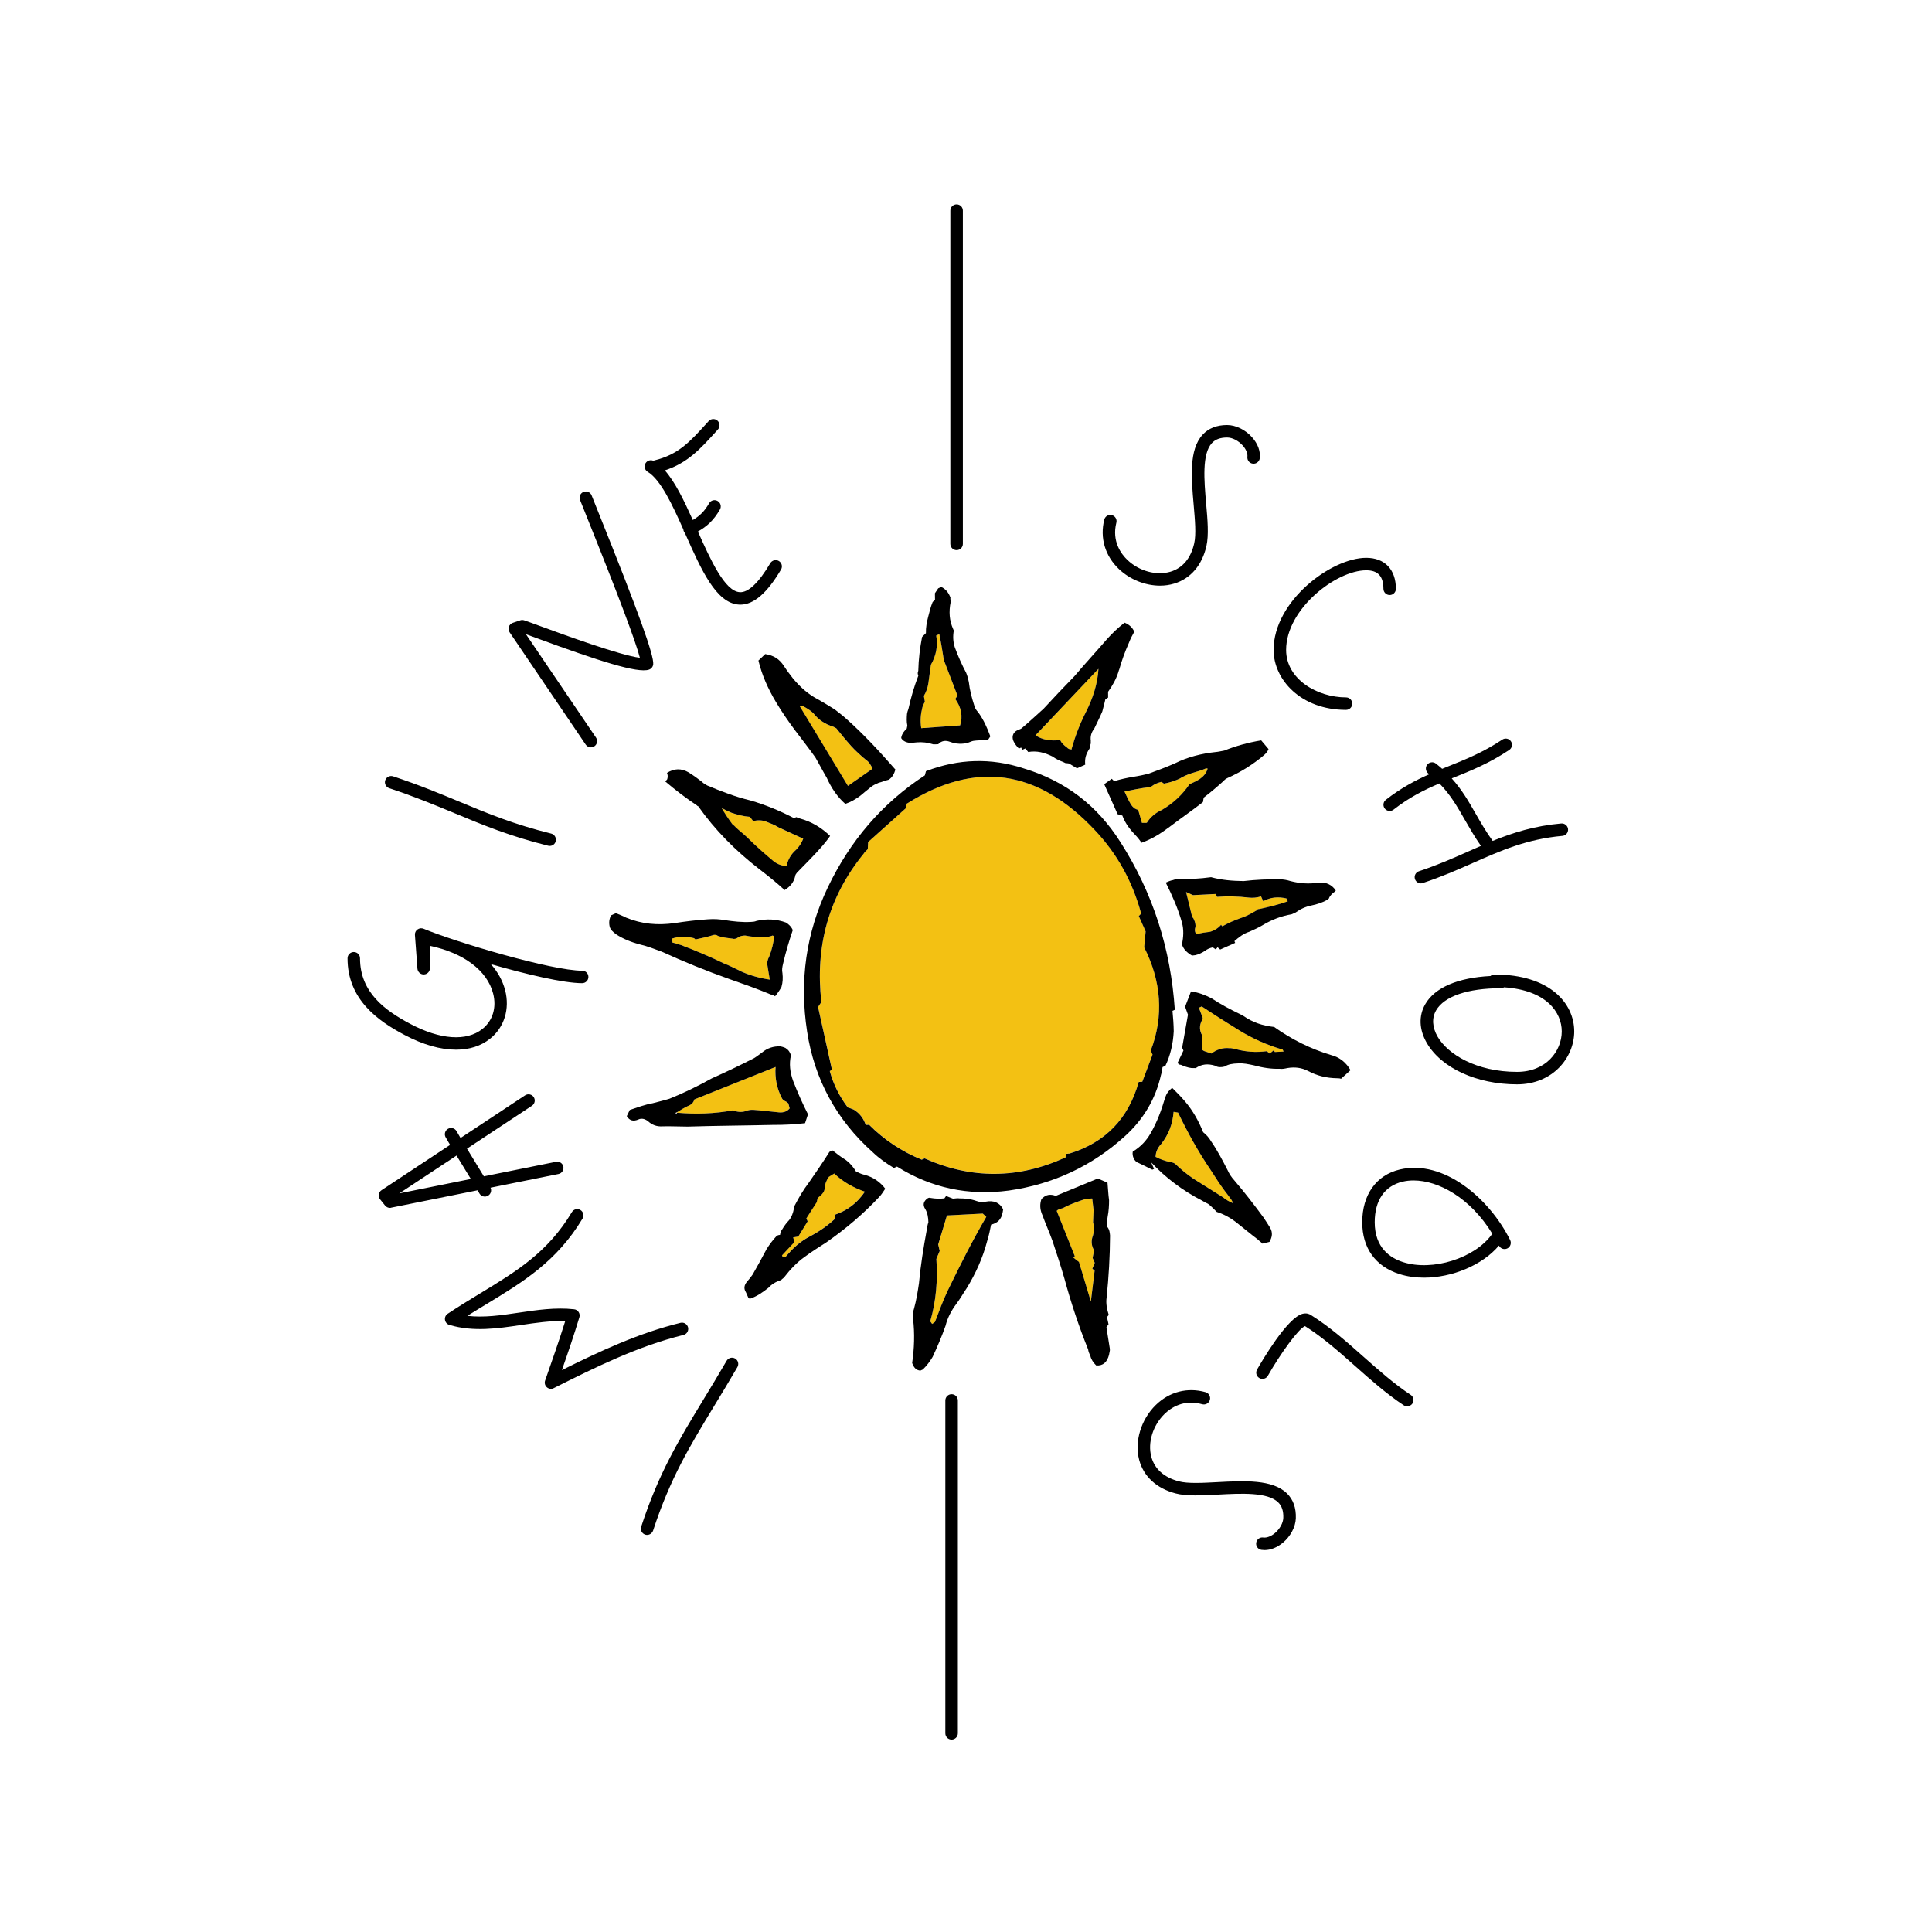 <?xml version="1.0" encoding="UTF-8"?>
<svg xmlns="http://www.w3.org/2000/svg" xmlns:xlink="http://www.w3.org/1999/xlink" id="Layer_1" x="0px" y="0px" viewBox="0 0 432 432" style="enable-background:new 0 0 432 432;" xml:space="preserve">
  <style type="text/css">	.st0{fill:#F3C113;}</style>
  <path class="st0" d="M242.76,159.32c1.59-3.13,2.67-6.39,2.86-9.77l-14.09,14.87c1.6,1.04,3.42,1.31,5.52,1.05 c0.29,0.65,0.83,1.18,1.51,1.65c0.32,0.37,0.67,0.47,1.12,0.43c-0.06-0.13-0.06-0.13-0.06-0.13 C240.42,164.59,241.44,161.92,242.76,159.32L242.76,159.32z"></path>
  <path class="st0" d="M270.03,171.86l-0.33-0.06c-0.9,0.4-2.04,0.75-3,1.02c-1.09,0.33-2.16,0.81-3.01,1.34 c-1.2,0.54-2.29,0.87-3.44,1.07c-0.24-0.2-0.43-0.27-0.49-0.4c-0.89,0.19-1.67,0.54-2.24,1c-0.17,0.08-0.3,0.13-0.43,0.19 c-1.93,0.19-3.8,0.61-5.65,0.97c0.4,0.9,0.86,1.93,1.47,2.95c0.42,0.59,0.86,1.01,1.59,1.15l0.84,2.92l1.08-0.01 c0.82-1.29,1.98-2.27,3.44-2.92c2.45-1.45,4.47-3.28,6.11-5.71c0.73-0.33,1.55-0.69,2.31-1.18 C269.07,173.63,269.73,172.92,270.03,171.86L270.03,171.86z"></path>
  <path class="st0" d="M282.46,201.51l-0.48-1.07c-1,0.29-1.85,0.36-2.71,0.28c-2.45-0.3-4.89-0.35-7.13-0.17l-0.29-0.64l-5.09,0.26 l-1.55-0.7l1.37,5.62c0.21,0.11,0.3,0.33,0.42,0.59c0.25,0.56,0.35,1.13,0.31,1.61c-0.24,0.62-0.16,1.15,0.22,1.65 c0.98-0.34,2.02-0.44,3.04-0.58c0.96-0.27,1.85-0.82,2.45-1.55l0.3,0.33c1.4-0.78,2.69-1.35,4.21-1.88c1.26-0.41,2.32-1.03,3.47-1.7 c0.07-0.19,0.33-0.3,0.69-0.31c2.11-0.47,4.26-0.97,6.25-1.7l-0.29-0.64C285.75,200.46,284.12,200.62,282.46,201.51L282.46,201.51z"></path>
  <path class="st0" d="M150.28,209.87l0.09,0.89c0.71,0.2,1.4,0.36,1.95,0.57c3.23,1.24,6.33,2.54,9.55,4.09 c1.3,0.5,2.58,1.17,3.96,1.84c1.92,0.84,4.11,1.47,6.3,1.78c-0.21-1.04-0.33-2.12-0.51-3.12c-0.16-0.7,0.04-1.41,0.39-2.03 c0.6-1.55,0.98-3.12,1.11-4.56l-0.37-0.14c-0.52,0.23-1.11,0.29-1.58,0.39c-1.54,0.02-3.03-0.09-4.55-0.39 c-0.61,0.02-1.23,0.13-1.64,0.47c-0.35,0.26-0.82,0.36-1.19,0.22c-1.19-0.14-2.28-0.27-3.26-0.61c-0.26-0.24-0.56-0.21-0.87-0.23 c-1.54,0.48-2.81,0.74-4.13,1.02c-0.14-0.09-0.2-0.22-0.39-0.29C153.51,209.36,151.8,209.35,150.28,209.87L150.28,209.87z"></path>
  <path class="st0" d="M151.39,248.68l0.06,0.13c4.07,0.35,8.25,0.24,12.43-0.54c0.99,0.38,1.81,0.48,2.81,0.19 c0.47-0.21,1.09-0.33,1.72-0.3c1.81,0.12,3.78,0.38,5.77,0.57c0.97,0.09,1.82-0.19,2.38-0.9l-0.29-1.11 c-0.31-0.22-0.51-0.44-0.67-0.47c-0.47-0.25-0.67-0.47-0.81-0.77c-1.12-2.18-1.55-4.51-1.38-6.91l-18.15,7.26 c-0.2,0.6-0.47,1.03-1.16,1.34C153.12,247.6,152.23,248.15,151.39,248.68L151.39,248.68z"></path>
  <path class="st0" d="M178.5,276.49l-1.15,0.2l0.29,1l-2.79,2.99l0.17,0.39l0.53,0.02c0.22-0.2,0.42-0.44,0.73-0.79 c1.33-1.52,2.82-2.8,4.61-3.75c2.18-1.12,4.07-2.43,5.78-4.02l0-0.93c2.91-0.99,5.07-2.72,6.72-5.16c-2.61-0.9-4.96-2.22-6.86-4.06 l-1.21,0.75c-0.52,0.69-0.87,1.63-0.92,2.57c-0.07,0.19-0.01,0.32-0.13,0.52c-0.17,0.54-0.74,1.1-1.44,1.62l-0.23,0.98l-2.31,3.6 l0.29,0.65L178.5,276.49L178.5,276.49z"></path>
  <path class="st0" d="M210.03,141.8l-0.69,0.31c0.42,2.34-0.04,4.55-1.18,6.5c-0.19,1.32-0.39,2.7-0.56,4.06 c-0.13,1.09-0.51,2.08-1.02,2.92l0.22,1.29c-0.25,0.47-0.4,0.85-0.54,1.22c-0.41,1.62-0.54,3.07-0.27,4.71l8.69-0.62 c0.66-1.99,0.27-4.03-1.08-5.91l0.5-0.74c-0.98-2.55-1.89-4.93-2.87-7.48c-0.19-0.43-0.29-1-0.34-1.45 C210.64,145.03,210.38,143.4,210.03,141.8L210.03,141.8z"></path>
  <path class="st0" d="M186.39,162.53c-1.85-0.57-3.38-1.58-4.48-3c-0.56-0.57-1.28-1.03-1.9-1.37c-0.57-0.36-1.12-0.43-1.19-0.24 l10.77,17.82l5.5-3.84c-0.36-0.82-0.79-1.55-1.51-2.01c-1.22-1-2.37-2.09-3.28-3.08c-1.12-1.25-2.26-2.65-3.3-3.94 C186.78,162.71,186.59,162.64,186.39,162.53L186.39,162.53z"></path>
  <path class="st0" d="M202.76,179.69l-0.21,1.02l-8.43,7.56l-0.07,1.58c-0.33,0.3-0.66,0.6-0.93,1.03 c-7.83,9.61-10.87,20.71-9.45,33.16l-0.74,1.1l3.1,14.02l-0.48,0.32c0.8,2.94,2.17,5.68,4.04,8.15c0.21,0.01,0.21,0.01,0.42,0.12 c0.17,0.03,0.56,0.21,0.93,0.36c1.29,0.82,2.13,1.89,2.65,3.41l0.76-0.03c3.35,3.35,7.36,6,11.76,7.8l0.64-0.29 c10.41,4.64,20.92,4.65,31.53-0.23l0.1-0.82c0.14,0.09,0.44-0.04,0.76-0.03c8.01-2.49,13.18-7.77,15.49-16.01l0.8-0.05l2.29-6.07 l-0.4-0.9c2.98-7.77,2.36-15.53-1.47-23.09l0.33-3.55l-1.53-3.44l0.53-0.55c-1.93-7.12-5.32-13.34-10.37-18.67 C231.99,171.99,218.09,170.04,202.76,179.69L202.76,179.69z"></path>
  <path class="st0" d="M168.42,183.61l-0.74-0.96c-1.49-0.11-2.84-0.49-4.17-0.92c-0.95-0.4-1.61-0.73-2.18-1.09 c0.7,1.23,1.49,2.43,2.39,3.63c0.24,0.2,0.49,0.4,0.79,0.73c0.81,0.77,1.73,1.45,2.63,2.33c1.86,1.85,3.72,3.5,5.69,5.14 c0.83,0.71,1.97,1.18,3.04,1.17c0.3-1.42,1.03-2.67,2.14-3.63c0.77-0.81,1.23-1.53,1.58-2.46l-5.51-2.54 c-0.86-0.54-1.79-0.9-2.79-1.28C170.37,183.36,169.38,183.34,168.42,183.61L168.42,183.61z"></path>
  <path class="st0" d="M220.54,272.09l-0.79-0.73l-8,0.42l-1.96,6.49l0.34,1.45l-0.75,1.78c0.34,4.69-0.07,9.46-1.36,13.95l0.42,0.59 l0.63-0.44c0.93-2.42,1.84-4.89,2.91-7.12C214.68,282.89,217.43,277.39,220.54,272.09L220.54,272.09z"></path>
  <path class="st0" d="M268.94,227.62c-0.07,0.19-0.14,0.37-0.21,0.56c-0.6,1.19-0.52,2.29,0.12,3.4l-0.04,3.16l0.43,0.27l1.64,0.56 c1.2-0.89,2.59-1.36,4.06-1.19c0.44-0.04,0.82,0.1,1.32,0.19c2.35,0.65,4.58,0.8,7.02,0.48l0.65,0.53l0.94-0.78l0.19,0.43l1.96-0.1 l-0.19-0.43c-3.56-1.04-6.9-2.54-9.98-4.47c-2.83-1.73-5.43-3.4-8.13-5.19l-0.64,0.29L268.94,227.62L268.94,227.62z"></path>
  <path class="st0" d="M263.42,248.78l-1-0.17c-0.23,2.73-1.07,5.01-2.77,7.21c-0.77,0.81-1.22,1.78-1.25,2.87 c1.01,0.53,2.17,0.94,3.36,1.18c0.32,0.01,0.69,0.16,0.98,0.34c1.25,1.19,2.59,2.35,4.13,3.37c2.15,1.36,4.36,2.74,6.58,4.13 c0.73,0.6,1.55,1.06,2.3,1.35c-0.17-0.39-0.36-0.82-0.67-1.15c-0.42-0.59-0.77-1.05-1.13-1.5c-1.15-1.55-2.16-3.11-3.18-4.71 C267.96,257.58,265.58,253.28,263.42,248.78L263.42,248.78z"></path>
  <path class="st0" d="M244.41,273.42l0.11-2.88l-0.31-2.54c-0.67-0.01-1.25,0.09-1.95,0.25c-1.65,0.58-3.25,1.14-4.66,1.92 c-0.75,0.18-1.13,0.35-1.33,0.59l4.05,10.15l-0.33,0.3l1.26,0.98l2.66,8.86l0.84-6.91l-0.51-0.44l0.54-1.32l-0.48-1.08l0.33-1.69 c-0.66-1.15-0.68-2.22-0.25-3.34C244.69,275.2,244.75,274.19,244.41,273.42L244.41,273.42z"></path>
  <g>	<g>		<path d="M207.05,172.43l-0.25,0.94c-9.62,6.29-16.71,14.65-21.68,25.01c-4.88,10.21-6.4,20.93-4.65,32.26   c1.63,10.71,6.61,19.83,14.72,27.04c1.35,1.3,3.01,2.47,4.69,3.48l0.69-0.31c7.58,4.76,15.91,6.57,25,5.36   c9.88-1.41,18.59-5.45,26-12.19c4.11-3.73,6.82-8.29,8.03-13.67c0.21-0.56,0.24-1.19,0.35-1.75l0.64-0.29   c1.12-2.35,1.72-4.94,1.86-7.73c-0.02-1.54-0.14-3.08-0.28-4.56l0.52-0.23c-0.89-13.57-4.88-26.11-12.14-37.46   c-5.21-8.24-12.32-13.68-21.61-16.5C221.57,169.41,214.31,169.66,207.05,172.43L207.05,172.43z M202.55,180.72l0.21-1.02   c15.33-9.66,29.23-7.71,42.04,5.91c5.05,5.33,8.44,11.54,10.37,18.67l-0.53,0.55l1.53,3.44l-0.33,3.55   c3.83,7.57,4.45,15.33,1.47,23.09l0.4,0.9l-2.29,6.07l-0.8,0.05c-2.31,8.24-7.47,13.53-15.49,16.01   c-0.32-0.01-0.62,0.12-0.76,0.03l-0.1,0.82c-10.61,4.88-21.12,4.87-31.53,0.23l-0.64,0.29c-4.41-1.8-8.42-4.44-11.76-7.8   l-0.76,0.03c-0.52-1.52-1.36-2.59-2.65-3.41c-0.37-0.14-0.76-0.33-0.93-0.36c-0.21-0.11-0.21-0.11-0.42-0.12   c-1.87-2.46-3.24-5.2-4.04-8.15l0.48-0.32l-3.1-14.02l0.74-1.1c-1.42-12.45,1.62-23.54,9.45-33.16c0.27-0.43,0.6-0.73,0.93-1.03   l0.07-1.58L202.55,180.72L202.55,180.72z"></path>		<g>			<path d="M252.37,143.87c0.38-0.99,0.8-1.8,1.26-2.62c-0.46-1.03-1.25-1.66-2.18-2.02c-1.53,1.2-2.72,2.34-3.89,3.64    c-2.38,2.76-4.92,5.49-7.28,8.29c-2.41,2.46-4.75,4.95-6.94,7.32c-1.73,1.54-3.25,2.99-4.98,4.43c-0.39,0.17-0.64,0.29-1.03,0.46    c-0.86,0.49-1.12,1.42-0.72,2.33c0.31,0.69,0.71,1.13,1.21,1.68l0.52-0.23l0.23,0.52l0.69-0.31l0.66,0.79    c1.91-0.34,3.66,0.12,5.45,1.02c0.69,0.52,1.54,0.91,2.47,1.27c0.21,0.11,0.21,0.11,0.39,0.19c0.17,0.03,0.53,0.02,0.82,0.1    l1.76,1.07l1.85-0.82c-0.15-1.38,0.17-2.39,0.94-3.56c0.07-0.19,0.14-0.37,0.17-0.54c0.07-0.19,0.01-0.32,0.09-0.5    c0.11-0.21,0-0.46,0.05-0.69c-0.14-1.02,0.08-1.89,0.8-2.83c0.52-1.16,1.23-2.45,1.77-3.78c0.15-0.58,0.35-1.29,0.51-1.98    c0.07-0.19,0.09-0.5,0.16-0.69l0.63-0.44l-0.01-1.29c0.99-1.37,1.79-2.81,2.31-4.43c0.05-0.23,0.12-0.42,0.2-0.6    C250.83,147.7,251.52,145.79,252.37,143.87L252.37,143.87z M245.62,149.55c-0.19,3.38-1.27,6.64-2.86,9.77    c-1.32,2.6-2.34,5.27-3.14,8.1c0,0,0,0,0.06,0.13c-0.44,0.04-0.8-0.06-1.12-0.43c-0.67-0.47-1.22-1-1.51-1.65    c-2.1,0.26-3.92-0.01-5.52-1.05L245.62,149.55L245.62,149.55z"></path>			<path d="M283.65,167.5l-1.64-1.95c-2.93,0.48-5.72,1.26-8.26,2.28c-0.76,0.13-1.32,0.28-1.87,0.32c-3.2,0.34-6.31,1.11-9.13,2.52    c-1.98,0.88-3.97,1.61-6,2.36c-0.98,0.23-2.15,0.49-3.17,0.64c-1.63,0.26-3.04,0.58-4.45,1l-0.54-0.53l-1.68,1.21l2.99,6.71    l1.06,0.3c0.64,1.78,1.81,3.26,3.22,4.7c0.3,0.33,0.66,0.79,1.08,1.38c2.31-0.82,4.29-2.06,6.29-3.57    c2.42-1.85,4.99-3.61,7.43-5.52l0.17-1c1.5-1.13,2.99-2.41,4.47-3.74c0.2-0.24,0.42-0.44,0.85-0.64    c2.88-1.28,5.55-2.93,8.06-5.03C283.03,168.54,283.43,168.06,283.65,167.5L283.65,167.5z M269.7,171.8l0.33,0.06    c-0.3,1.06-0.96,1.77-1.75,2.32c-0.76,0.49-1.58,0.86-2.31,1.18c-1.65,2.43-3.67,4.26-6.11,5.71c-1.46,0.65-2.62,1.63-3.44,2.92    l-1.08,0.01l-0.84-2.92c-0.73-0.14-1.18-0.56-1.59-1.15c-0.61-1.02-1.07-2.05-1.47-2.95c1.85-0.36,3.72-0.78,5.65-0.97    c0.13-0.06,0.26-0.11,0.43-0.19c0.57-0.46,1.34-0.8,2.24-1c0.06,0.13,0.24,0.2,0.49,0.4c1.15-0.2,2.24-0.53,3.44-1.07    c0.85-0.53,1.92-1.01,3.01-1.34C267.66,172.55,268.79,172.2,269.7,171.8L269.7,171.8z"></path>			<path d="M286.26,196.62c-2.7-0.04-5.48,0.07-8.17,0.39c-2.48-0.03-4.94-0.22-7.29-0.87c-2.52,0.35-4.95,0.45-7.37,0.45    c-0.44,0.04-0.76,0.03-1.15,0.2c-0.57,0.1-1.09,0.33-1.61,0.56c1.47,2.95,2.75,5.83,3.62,8.95c0.42,1.51,0.36,3.24-0.01,4.85    c0.35,1.13,1.14,1.86,2.19,2.48c0.19,0.07,0.44-0.04,0.8-0.05c0.7-0.16,1.48-0.5,2.19-0.98c0.46-0.36,0.97-0.59,1.72-0.77    l0.67,0.47l0.4-0.49l0.59,0.51l3.35-1.49l-0.17-0.39c1.03-0.92,2.08-1.7,3.34-2.1c1.08-0.48,2.11-0.94,3.08-1.53    c1.99-1.2,4.16-2,6.36-2.37c0.22-0.1,0.52-0.23,0.9-0.4c1.05-0.77,2.25-1.31,3.53-1.57c1.28-0.26,2.54-0.67,3.64-1.31    c0.09-0.14,0.09-0.14,0.26-0.22c0.2-0.6,0.73-1.15,1.36-1.58l0.2-0.24c-0.89-1.3-2.13-1.89-3.78-1.77    c-2.25,0.38-4.35,0.18-6.33-0.33C287.71,196.75,287.04,196.64,286.26,196.62L286.26,196.62z M281.98,200.44l0.48,1.07    c1.66-0.89,3.29-1.05,5.19-0.61l0.29,0.64c-1.99,0.73-4.14,1.23-6.25,1.7c-0.36,0-0.62,0.12-0.69,0.31    c-1.15,0.67-2.21,1.29-3.47,1.7c-1.52,0.52-2.81,1.1-4.21,1.88l-0.3-0.33c-0.6,0.73-1.49,1.28-2.45,1.55    c-1.02,0.14-2.05,0.24-3.04,0.58c-0.38-0.5-0.46-1.03-0.22-1.65c0.04-0.48-0.06-1.06-0.31-1.61c-0.11-0.26-0.21-0.47-0.42-0.59    l-1.37-5.62l1.55,0.7l5.09-0.26l0.29,0.64c2.24-0.17,4.68-0.13,7.13,0.17C280.13,200.8,280.98,200.73,281.98,200.44    L281.98,200.44z"></path>			<path d="M137.71,204.19l-1.07,0.48c-0.42,0.8-0.52,1.62-0.32,2.51c0.16,0.7,0.75,1.21,1.44,1.73c1.53,1.02,3.42,1.78,5.4,2.29    c1.61,0.37,3.12,0.98,4.84,1.61c4.91,2.24,9.88,4.26,14.96,6.06c3.17,1.11,6.28,2.2,9.39,3.5c0.33,0.06,0.69,0.16,0.95,0.4    c0.51-0.59,0.98-1.26,1.44-2.08c0.3-1.06,0.34-2.01,0.22-3.09c-0.16-0.7-0.04-1.37,0.14-2.12c0.6-2.59,1.34-5.08,2.17-7.51    c-0.36-0.82-0.95-1.33-1.53-1.69c-2.09-0.77-4.36-0.89-6.6-0.36c-0.43,0.19-0.75,0.18-1.19,0.22c-2.01,0.12-4.02-0.12-5.84-0.39    c-1.23-0.22-2.45-0.3-3.85-0.19c-2.45,0.16-4.99,0.47-7.45,0.85c-3.73,0.53-7.32,0.22-10.8-1.22    C139.2,204.76,138.41,204.49,137.71,204.19L137.71,204.19z M150.37,210.76l-0.09-0.89c1.52-0.52,3.23-0.51,4.85-0.1    c0.19,0.07,0.24,0.2,0.39,0.29c1.32-0.28,2.59-0.54,4.13-1.02c0.32,0.01,0.61-0.01,0.87,0.23c0.97,0.34,2.06,0.47,3.26,0.61    c0.37,0.14,0.84,0.04,1.19-0.22c0.42-0.34,1.03-0.46,1.64-0.47c1.52,0.3,3.02,0.41,4.55,0.39c0.47-0.11,1.06-0.16,1.58-0.39    l0.37,0.14c-0.13,1.45-0.51,3.01-1.11,4.56c-0.34,0.62-0.54,1.32-0.39,2.03c0.19,1,0.31,2.08,0.51,3.12    c-2.2-0.31-4.38-0.93-6.3-1.78c-1.38-0.67-2.66-1.34-3.96-1.84c-3.22-1.56-6.32-2.85-9.55-4.09    C151.76,211.12,151.08,210.96,150.37,210.76L150.37,210.76z"></path>			<path d="M149.69,245.68c-1.22,0.39-2.54,0.67-3.77,1.01c-1.72,0.3-3.35,0.92-5.1,1.5l-0.67,1.38c0.61,1.02,1.48,1.25,2.64,0.73    c0.69-0.31,1.4-0.11,2.07,0.37c0.89,0.84,1.96,1.29,3.36,1.18c1.73-0.05,3.68,0.06,5.54,0.06c6.35-0.2,12.78-0.23,19.15-0.38    c2.38,0.02,4.79-0.12,7.1-0.38l0.66-1.99c-1.24-2.44-2.33-4.89-3.33-7.48c-0.69-1.91-0.92-3.81-0.48-5.71    c-0.22-0.73-0.54-1.2-1.25-1.66c-0.37-0.14-0.75-0.29-1.08-0.34c-1.58-0.07-2.97,0.39-4.13,1.37c-0.59,0.42-1.16,0.88-1.76,1.25    c-3.19,1.63-6.33,3.13-9.47,4.53C156.01,242.87,152.88,244.41,149.69,245.68L149.69,245.68z M150.96,248.88    c0.13-0.06,0.26-0.11,0.43-0.19c0.85-0.53,1.73-1.08,2.72-1.52c0.69-0.31,0.96-0.74,1.16-1.34l18.15-7.26    c-0.17,2.39,0.25,4.73,1.38,6.91c0.13,0.3,0.33,0.52,0.81,0.77c0.17,0.03,0.37,0.25,0.67,0.47l0.29,1.11    c-0.56,0.71-1.41,0.99-2.38,0.9c-1.99-0.19-3.96-0.45-5.77-0.57c-0.63-0.03-1.25,0.09-1.72,0.3c-1,0.29-1.82,0.19-2.81-0.19    c-4.19,0.78-8.36,0.89-12.43,0.54c-0.17,0.08-0.17,0.08-0.11,0.21l-0.19-0.07L150.96,248.88L150.96,248.88z"></path>			<path d="M166.79,288.96c0.17,0.39,0.4,0.9,0.59,1.33l0.35,0.1c1.48-0.5,2.82-1.41,4.11-2.45c0.73-0.79,1.58-1.32,2.84-1.73    c0.2-0.24,0.46-0.36,0.66-0.6c1.27-1.65,2.8-3.31,4.57-4.56c1.55-1.15,3.24-2.21,4.84-3.24c4.33-3.01,8.29-6.37,11.85-10.17    c0.53-0.55,0.87-1.16,1.35-1.84c-1.13-1.5-2.71-2.61-4.68-3.12c-0.73-0.14-1.3-0.5-1.86-0.72c-0.61-1.02-1.37-1.92-2.29-2.59    c-1.05-0.62-2.08-1.44-2.96-2.13l-0.69,0.31c-1.47,2.36-3.01,4.58-4.61,6.89c-1.3,1.71-2.26,3.38-3.2,5.19    c-0.05,0.23-0.14,0.37-0.16,0.69c-0.14,0.84-0.48,1.81-1.08,2.54c-0.53,0.55-1.05,1.24-1.46,1.94c-0.33,0.41-0.46,0.82-0.54,1.32    c-0.44,0.04-0.7,0.16-0.9,0.4c-0.73,0.79-1.45,1.73-2.11,2.79c-1.01,1.89-2.02,3.79-3.1,5.66c-0.47,0.67-0.87,1.16-1.32,1.67    C166.4,287.39,166.26,288.12,166.79,288.96L166.79,288.96z M177.35,276.69l1.15-0.2l2.09-3.4l-0.29-0.65l2.31-3.6l0.23-0.98    c0.7-0.52,1.27-1.08,1.44-1.62c0.11-0.21,0.06-0.33,0.13-0.52c0.04-0.95,0.4-1.88,0.92-2.57l1.21-0.75    c1.9,1.83,4.24,3.16,6.86,4.06c-1.65,2.43-3.81,4.17-6.72,5.16l0,0.93c-1.71,1.59-3.61,2.89-5.78,4.02    c-1.79,0.95-3.28,2.23-4.61,3.75c-0.31,0.34-0.51,0.59-0.73,0.79l-0.53-0.02l-0.17-0.39l2.79-2.99L177.35,276.69L177.35,276.69z"></path>			<path d="M212.58,134.58c0-0.36-0.12-0.62-0.06-0.95c-0.39-1.11-1.05-1.9-2.04-2.39l-0.69,0.31l-0.74,1.1l0.02,1.43l-0.53,0.54    c-0.47,1.14-0.71,2.22-1.02,3.39c-0.28,1.1-0.52,2.29-0.48,3.56l-0.86,0.85c-0.47,2.42-0.79,4.94-0.85,7.59    c-0.19,0.39-0.14,0.73,0.01,1.07c-0.95,2.49-1.65,4.86-2.21,7.42c-0.17,0.44-0.27,0.79-0.32,1.12c-0.06,0.8-0.12,1.81,0.07,2.59    c-0.05,0.23-0.07,0.54-0.14,0.73c-0.66,0.6-1.13,1.28-1.23,2.09c0.43,0.74,1.24,1.05,2.18,1.09c0.44-0.04,0.89-0.09,1.33-0.13    c1.25-0.09,2.38,0.02,3.65,0.44c0.36,0,0.67,0.01,1.12-0.03c0.73-0.79,1.66-0.89,2.59-0.54c0.93,0.36,1.94,0.53,3.02,0.41    c0.4-0.02,1.02-0.14,1.66-0.43c0.43-0.19,0.87-0.23,1.28-0.26c0.8-0.05,1.69-0.14,2.51-0.04l0.59-0.88    c-0.69-1.91-1.5-3.71-2.71-5.39c-0.4-0.44-0.78-0.94-0.88-1.51c-0.57-1.75-1.02-3.46-1.22-5.28c-0.16-0.7-0.32-1.4-0.6-2.05    c-0.95-1.79-1.76-3.6-2.53-5.68c-0.39-1.22-0.46-2.42-0.23-3.76c-0.06-0.13-0.06-0.13-0.13-0.3    C212.27,138.74,212.13,136.8,212.58,134.58L212.58,134.58z M209.34,142.11l0.69-0.31c0.35,1.6,0.61,3.23,0.86,4.82    c0.04,0.44,0.14,1.02,0.34,1.45c0.98,2.55,1.89,4.93,2.87,7.48l-0.5,0.74c1.35,1.87,1.74,3.91,1.08,5.91l-8.69,0.62    c-0.26-1.63-0.14-3.08,0.27-4.71c0.14-0.37,0.29-0.75,0.54-1.22l-0.22-1.29c0.5-0.84,0.88-1.84,1.02-2.92    c0.17-1.36,0.38-2.74,0.56-4.06C209.3,146.66,209.76,144.44,209.34,142.11L209.34,142.11z"></path>			<path d="M198.71,174.35c0.85-0.53,1.24-1.38,1.51-2.27c-3.57-4.08-7.14-7.95-11.05-11.41c-0.79-0.73-1.77-1.43-2.5-2.03    c-1.29-0.82-2.54-1.55-3.59-2.16c-2.27-1.15-4.07-2.77-5.69-4.68c-0.72-0.92-1.45-1.88-2.1-2.88c-1-1.56-2.3-2.38-4.18-2.67    l-1.52,1.45c0.78,3.26,2.12,6.27,3.92,9.28c1.23,2.08,2.72,4.25,4.25,6.3c1.51,2.01,3.05,3.95,4.57,6.1    c0.88,1.51,1.67,3.07,2.54,4.54c1,2.24,2.38,4.3,4.14,5.83c1.22-0.39,2.24-1,3.32-1.79c0.79-0.66,1.58-1.32,2.49-2.04    c0.5-0.38,1.02-0.61,1.66-0.89C197.19,174.87,198.01,174.51,198.71,174.35L198.71,174.35z M181.91,159.52    c1.1,1.42,2.63,2.44,4.48,3c0.21,0.11,0.39,0.19,0.62,0.34c1.04,1.29,2.18,2.69,3.3,3.94c0.9,0.99,2.06,2.07,3.28,3.08    c0.72,0.45,1.15,1.19,1.51,2.01l-5.5,3.84l-10.77-17.82c0.07-0.19,0.62-0.12,1.19,0.24C180.63,158.5,181.34,158.95,181.91,159.52    L181.91,159.52z"></path>			<path d="M149.14,172.82c0.17,0.39,0.23,0.87,0.06,1.41c-0.11,0.21-0.33,0.3-0.44,0.51c2.31,1.96,4.66,3.75,7.07,5.35    c0,0,0.06,0.13,0.29,0.18c3.78,5.37,8.34,9.94,13.61,14.03c1.96,1.5,3.87,3.02,5.71,4.72c1.26-0.77,2.06-1.74,2.37-3.12    c0.01-0.32,0.26-0.58,0.42-0.8c1.94-2,3.95-3.97,5.68-5.98c0.63-0.79,1.25-1.48,1.7-2.2c-1.9-1.83-4.09-3.18-6.74-3.9    c-0.23-0.05-0.56-0.21-0.81-0.31l-0.52,0.23c-3.03-1.59-6.31-2.96-9.75-3.96c-3.4-0.81-6.59-2.06-9.69-3.36    c-0.45-0.32-0.8-0.41-1.12-0.79c-1.02-0.78-1.94-1.46-3-2.12C152.33,171.76,150.75,171.8,149.14,172.82L149.14,172.82z     M167.68,182.65l0.74,0.96c0.96-0.27,1.95-0.25,2.88,0.11c0.99,0.38,1.93,0.74,2.79,1.28l5.51,2.54    c-0.36,0.93-0.81,1.65-1.58,2.46c-1.12,0.96-1.85,2.21-2.14,3.63c-1.08,0.02-2.21-0.46-3.04-1.17c-1.97-1.65-3.83-3.29-5.69-5.14    c-0.91-0.88-1.83-1.56-2.63-2.33c-0.3-0.33-0.54-0.53-0.79-0.73c-0.89-1.2-1.68-2.39-2.39-3.63c0.57,0.36,1.23,0.69,2.18,1.09    C164.84,182.16,166.19,182.54,167.68,182.65L167.68,182.65z"></path>			<path d="M206.86,270.3c0.55,0.89,0.71,1.95,0.73,3.02c-0.21,0.56-0.29,1.21-0.37,1.71c-0.72,3.93-1.36,7.82-1.74,11.95    c-0.27,1.82-0.57,3.7-1.1,5.64c-0.27,0.79-0.37,1.61-0.21,2.31c0.38,3.28,0.27,6.63-0.21,9.83c0.33,0.98,0.89,1.66,1.84,1.71    c0.17-0.08,0.3-0.13,0.56-0.25c0.86-0.85,1.58-1.78,2.19-2.83c1.03-2.21,2.04-4.56,2.88-6.95c0.44-1.79,1.31-3.42,2.41-4.88    c0.87-1.16,1.56-2.4,2.31-3.5c2-3.26,3.61-6.81,4.58-10.54c0.41-1.27,0.64-2.5,0.88-3.69c1.45-0.34,2.31-1.18,2.59-2.75    c0.03-0.17,0.09-0.5,0.11-0.67c-0.78-1.51-2.1-2.05-3.91-1.71c-0.7,0.16-1.52,0.06-2.08-0.16c-1.35-0.48-2.63-0.58-3.7-0.57    c-0.5-0.09-1.12,0.03-1.52,0.06l-1.55-0.6l-0.38,0.53c-1.08,0.12-2.03,0.08-3.03-0.09c-0.37-0.14-0.63-0.03-1,0.29    C206.49,268.77,206.33,269.46,206.86,270.3L206.86,270.3z M219.75,271.36l0.79,0.73c-3.1,5.3-5.86,10.8-8.57,16.39    c-1.07,2.23-1.98,4.69-2.91,7.12l-0.63,0.44l-0.42-0.59c1.3-4.49,1.7-9.26,1.36-13.95l0.75-1.78l-0.34-1.45l1.96-6.49    L219.75,271.36L219.75,271.36z"></path>			<path d="M264.99,225.1l0.64,1.78l-1.3,7.38l0.29,0.64l-1.3,2.74c0.11,0.26,0.42,0.48,0.72,0.45c0.77,0.33,1.51,0.62,2.33,0.72    c0.32,0.01,0.67,0.01,0.99,0.02c1.35-0.91,2.68-1.04,4.34-0.54c0.59,0.41,1.35,0.38,2.1,0.2c0.85-0.53,1.86-0.68,2.98-0.71    c1.25-0.09,2.39,0.17,3.65,0.44c1.94,0.53,3.82,0.82,5.7,0.76c0.5,0.09,1.08-0.02,1.78-0.17c1.63-0.26,3.1-0.09,4.56,0.65    c2.04,1.1,4.16,1.6,6.5,1.64c0.32,0.01,0.67,0.01,0.88,0.12l2.13-1.93c-0.94-1.64-2.36-2.87-4.34-3.38    c-4.51-1.34-8.82-3.49-12.74-6.28c-2.6-0.29-4.78-1.01-6.86-2.46c-0.19-0.07-0.43-0.27-0.62-0.34c-2.23-1.07-4.45-2.24-6.5-3.6    c-1.4-0.72-2.91-1.33-4.61-1.55L264.99,225.1L264.99,225.1z M268.73,228.18c0.07-0.19,0.14-0.37,0.21-0.56l-0.87-2.29l0.64-0.29    c2.7,1.79,5.3,3.46,8.13,5.19c3.07,1.93,6.42,3.43,9.98,4.47l0.19,0.43l-1.96,0.1l-0.19-0.43l-0.94,0.78l-0.65-0.53    c-2.44,0.31-4.66,0.17-7.02-0.48c-0.5-0.09-0.87-0.23-1.32-0.19c-1.47-0.17-2.86,0.29-4.06,1.19l-1.64-0.56l-0.43-0.27l0.04-3.16    C268.2,230.47,268.13,229.37,268.73,228.18L268.73,228.18z"></path>			<path d="M265.01,246.32c-0.96-1.12-1.93-2.13-2.92-3.08c-0.83,0.68-1.3,1.35-1.58,2.25c-0.8,2.72-1.78,5.38-3.2,7.86    c-0.98,1.73-2.24,3.06-4.02,4.16c-0.09,0.5-0.02,0.99,0.21,1.51c0.17,0.39,0.53,0.85,1.13,1.04l3.03,1.48l0.39-0.17l-0.65-1.46    c3.24,3.45,7.03,6.3,11.31,8.51c0.43,0.27,0.9,0.53,1.42,0.76c0.69,0.52,1.3,1.17,1.94,1.81c1.43,0.44,2.92,1.23,4.32,2.3    c1.67,1.32,3.15,2.56,4.86,3.86c0.3,0.33,0.71,0.56,1.03,0.93l1.58-0.39c0.6-1.09,0.79-2.05,0.12-3.2    c-0.55-0.89-1.02-1.6-1.5-2.32c-2.09-2.83-4.28-5.67-6.52-8.28c-0.6-0.66-1.08-1.38-1.44-2.19c-1.1-2.14-2.29-4.44-3.71-6.49    c-0.49-0.86-1.15-1.55-1.78-2.04C268.02,250.65,266.75,248.38,265.01,246.32L265.01,246.32z M262.42,248.61l1,0.17    c2.16,4.5,4.54,8.8,7.34,12.91c1.02,1.6,2.03,3.17,3.18,4.71c0.36,0.46,0.72,0.92,1.13,1.5c0.3,0.33,0.49,0.76,0.67,1.15    c-0.75-0.29-1.57-0.74-2.3-1.35c-2.21-1.38-4.43-2.77-6.58-4.13c-1.53-1.02-2.87-2.17-4.13-3.37c-0.29-0.18-0.66-0.32-0.98-0.34    c-1.19-0.24-2.35-0.65-3.36-1.18c0.03-1.09,0.47-2.06,1.25-2.87C261.35,253.61,262.19,251.33,262.42,248.61L262.42,248.61z"></path>			<path d="M247.99,268.37c-0.19-1.36-0.22-2.58-0.35-3.91l-2.17-0.94l-9.4,3.88c-1.18-0.45-2.18-0.27-2.93,0.48    c-0.26,0.12-0.31,0.34-0.39,0.64c-0.28,1.1-0.14,2.12,0.34,3.2c0.73,1.99,1.56,3.84,2.25,5.75c0.91,2.74,1.82,5.47,2.66,8.4    c1.45,5.33,3.21,10.68,5.31,15.87c0.04,0.44,0.27,0.96,0.52,1.52c0.16,0.7,0.63,1.42,1.28,2.06c1.6,0.11,2.44-0.78,2.87-2.36    c0.07-0.54,0.23-0.87,0.19-1.32c-0.26-1.63-0.51-3.22-0.77-4.86l0.47-0.67l-0.35-1.6l0.4-0.49c-0.39-1.22-0.67-2.54-0.48-3.86    c0.48-4.59,0.75-9.3,0.77-13.89c-0.07-0.74-0.13-1.33-0.59-1.9c-0.11-0.72-0.08-1.56,0.07-2.4    C247.92,270.77,248,269.45,247.99,268.37L247.99,268.37z M244.52,270.54l-0.11,2.88c0.34,0.77,0.28,1.78-0.02,2.84    c-0.43,1.12-0.41,2.19,0.25,3.34l-0.33,1.69l0.48,1.08l-0.54,1.32l0.51,0.44l-0.84,6.91l-2.66-8.86l-1.26-0.98l0.33-0.3    l-4.05-10.15c0.2-0.24,0.59-0.42,1.33-0.59c1.4-0.78,3.01-1.34,4.66-1.92c0.7-0.16,1.28-0.26,1.95-0.25L244.52,270.54    L244.52,270.54z"></path>		</g>	</g>	<path d="M212.78,388.98c-0.77,0-1.4-0.62-1.4-1.4v-74.43c0-0.77,0.62-1.4,1.4-1.4s1.4,0.62,1.4,1.4v74.43  C214.18,388.35,213.55,388.98,212.78,388.98z M282.77,346.6c-0.24,0-0.47-0.02-0.71-0.05c-0.76-0.11-1.29-0.82-1.17-1.59  c0.11-0.76,0.82-1.29,1.59-1.17c0.74,0.1,1.7-0.25,2.56-0.96c1.12-0.93,1.87-2.28,1.91-3.43c0.05-1.53-0.32-2.66-1.14-3.46  c-2.37-2.33-8.29-2.02-13.51-1.74c-3.61,0.19-7.03,0.37-9.44-0.27c-4.27-1.13-7.16-3.79-8.14-7.5c-1.08-4.1,0.4-9.02,3.7-12.25  c3.05-2.99,7.12-4.03,11.15-2.88c0.74,0.21,1.17,0.99,0.96,1.73s-0.99,1.17-1.73,0.96c-4.16-1.2-7.06,0.86-8.42,2.19  c-2.6,2.55-3.79,6.38-2.95,9.54c0.72,2.73,2.85,4.64,6.16,5.51c1.99,0.53,5.19,0.36,8.58,0.18c6.08-0.32,12.37-0.65,15.61,2.53  c1.39,1.37,2.05,3.23,1.97,5.55c-0.07,1.94-1.18,4.04-2.91,5.48C285.53,346.04,284.12,346.6,282.77,346.6z M144.69,343.21  c-0.14,0-0.29-0.02-0.43-0.07c-0.73-0.24-1.13-1.03-0.89-1.76c3.92-11.97,8.31-19.2,13.87-28.35c1.66-2.73,3.38-5.56,5.23-8.75  c0.39-0.67,1.24-0.89,1.91-0.51c0.67,0.39,0.89,1.24,0.51,1.91c-1.87,3.22-3.59,6.06-5.26,8.8c-5.46,9-9.78,16.1-13.6,27.77  C145.82,342.83,145.27,343.21,144.69,343.21z M314.65,314.46c-0.27,0-0.53-0.08-0.77-0.23c-3.85-2.55-7.38-5.68-10.79-8.71  c-3.58-3.18-7.28-6.46-11.29-9c-1.49,0.61-5.53,6.23-8.3,11.1c-0.38,0.67-1.23,0.91-1.9,0.52c-0.67-0.38-0.9-1.23-0.52-1.9  c1.1-1.93,6.75-11.6,10.18-12.47c0.84-0.21,1.45,0.02,1.82,0.25c4.29,2.68,8.15,6.1,11.87,9.41c3.34,2.96,6.8,6.03,10.49,8.47  c0.64,0.43,0.82,1.29,0.39,1.93C315.54,314.24,315.1,314.46,314.65,314.46z M123.2,310.55c-0.33,0-0.66-0.12-0.92-0.35  c-0.43-0.38-0.58-0.97-0.39-1.51l0.06-0.16c1.5-4.29,3.05-8.7,4.43-13.11c-3.3-0.13-6.64,0.38-9.9,0.86  c-5.2,0.77-10.58,1.58-15.99-0.02c-0.52-0.15-0.9-0.59-0.99-1.13c-0.08-0.54,0.15-1.07,0.61-1.37c2.51-1.67,4.96-3.16,7.33-4.6  c8.08-4.91,15.06-9.14,20.43-18.12c0.39-0.66,1.25-0.88,1.91-0.48c0.66,0.4,0.88,1.25,0.48,1.91  c-5.73,9.57-13.33,14.19-21.38,19.07c-1.43,0.87-2.9,1.76-4.38,2.69c3.76,0.44,7.58-0.13,11.56-0.72  c3.99-0.59,8.13-1.21,12.31-0.75c0.41,0.04,0.78,0.27,1.01,0.62c0.23,0.35,0.29,0.78,0.17,1.17c-1.2,3.97-2.55,7.93-3.91,11.81  c8.39-4.17,17.08-8.26,26.52-10.57c0.75-0.18,1.5,0.27,1.69,1.02c0.18,0.75-0.27,1.5-1.02,1.69c-10.29,2.53-19.81,7.29-29.01,11.89  C123.62,310.51,123.41,310.55,123.2,310.55z M318.4,285.69c-1.92,0-3.78-0.26-5.5-0.81c-5.35-1.71-8.3-5.82-8.3-11.58  c0-6.15,3.14-10.56,8.41-11.8c9.77-2.3,19.99,6.41,24.66,15.78c0.34,0.69,0.06,1.53-0.63,1.87c-0.69,0.34-1.53,0.06-1.87-0.63  c0,0,0-0.01,0-0.01C331.45,282.92,324.67,285.69,318.4,285.69z M316.07,263.95c-0.85,0-1.66,0.09-2.42,0.27  c-4.04,0.95-6.26,4.17-6.26,9.08c0,5.7,3.46,8,6.36,8.92c6.57,2.1,16.04-0.88,19.85-6.24c0.03-0.04,0.06-0.08,0.09-0.11  C328.74,267.79,321.61,263.95,316.07,263.95z M87.2,270.09c-0.42,0-0.82-0.19-1.09-0.52l-1.12-1.4c-0.25-0.31-0.35-0.7-0.29-1.09  s0.28-0.73,0.61-0.95L100.64,256c-0.32-0.53-0.64-1.09-0.98-1.68c-0.39-0.67-0.16-1.52,0.51-1.91c0.67-0.39,1.52-0.16,1.91,0.51  c0.31,0.54,0.61,1.05,0.9,1.54l14.43-9.54c0.64-0.42,1.51-0.25,1.93,0.39c0.42,0.64,0.25,1.51-0.39,1.93l-14.53,9.6  c0.49,0.8,0.95,1.56,1.41,2.31c0.75,1.22,1.52,2.47,2.36,3.88l16.14-3.25c0.75-0.15,1.49,0.34,1.64,1.09  c0.15,0.75-0.34,1.49-1.09,1.64l-15.2,3.06c0.31,0.65,0.07,1.44-0.57,1.8c-0.67,0.39-1.52,0.16-1.91-0.51  c-0.14-0.24-0.28-0.48-0.41-0.71l-19.31,3.89C87.38,270.08,87.29,270.09,87.2,270.09z M102.08,258.39l-12.79,8.45l15.99-3.22  c-0.64-1.06-1.24-2.04-1.83-3C103,259.9,102.55,259.17,102.08,258.39z M339.21,242.46c-9.01,0-16.93-3.64-20.19-9.28  c-1.71-2.97-1.83-6.05-0.32-8.66c2.14-3.71,7.28-5.91,14.57-6.28c0.24-0.21,0.56-0.34,0.91-0.34l0,0c12.31,0,17.82,6.4,17.82,12.73  C352,236.45,347.22,242.46,339.21,242.46z M335.57,220.97c-7.37,0-12.63,1.8-14.45,4.94c-0.99,1.71-0.87,3.79,0.32,5.87  c2.27,3.93,8.64,7.89,17.77,7.89c6.5,0,10-4.66,10-9.04c0-4.28-3.43-9.23-12.9-9.87c-0.21,0.13-0.47,0.21-0.74,0.21l0,0  C335.58,220.97,335.57,220.97,335.57,220.97z M101.97,234.71c-3.45,0-7.38-1.1-11.52-3.3c-5.94-3.14-12.75-7.93-12.74-17.14  c0-0.77,0.63-1.39,1.4-1.39c0,0,0,0,0,0c0.77,0,1.4,0.63,1.39,1.4c0,7.67,5.69,11.72,11.26,14.67c6.68,3.54,12.55,3.95,16.1,1.13  c2.32-1.84,3.22-4.81,2.4-7.95c-1.34-5.14-6.59-9.05-14.18-10.65l0.05,5c0.01,0.75-0.58,1.38-1.34,1.41  c-0.72,0.04-1.39-0.54-1.45-1.29l-0.56-7.54c-0.04-0.48,0.18-0.95,0.58-1.23c0.39-0.28,0.9-0.35,1.35-0.16  c7.22,3.01,28.64,9.38,35.47,9.38c0.77,0,1.4,0.63,1.39,1.4c0,0.77-0.63,1.39-1.4,1.39c0,0,0,0,0,0c-4.14,0-12.53-1.99-20.42-4.26  c1.55,1.72,2.64,3.69,3.2,5.83c1.09,4.18-0.2,8.33-3.36,10.84C107.53,233.9,104.93,234.71,101.97,234.71z M317.72,197.53  c-0.59,0-1.13-0.37-1.33-0.96c-0.24-0.73,0.16-1.52,0.89-1.76c4.04-1.33,7.58-2.89,11-4.41c0.96-0.42,1.91-0.84,2.86-1.26  c-1.44-2.06-2.54-3.99-3.62-5.86c-1.68-2.94-3.19-5.57-5.66-8.1c-3.37,1.43-6.69,3.07-10.26,5.86c-0.61,0.47-1.48,0.37-1.96-0.24  c-0.47-0.61-0.37-1.48,0.24-1.96c3.38-2.64,6.59-4.34,9.71-5.72c-0.08-0.06-0.15-0.12-0.23-0.18c-0.6-0.48-0.71-1.36-0.23-1.96  s1.35-0.71,1.96-0.23c0.49,0.38,0.94,0.77,1.38,1.16c0.48-0.19,0.96-0.39,1.43-0.58c3.79-1.52,7.72-3.09,12.02-5.95  c0.64-0.43,1.51-0.25,1.93,0.39c0.43,0.64,0.25,1.51-0.39,1.93c-4.54,3.02-8.6,4.64-12.53,6.22c-0.11,0.04-0.21,0.08-0.32,0.13  c2.28,2.53,3.77,5.13,5.32,7.84c1.13,1.97,2.29,3.99,3.83,6.14c4.59-1.86,9.39-3.37,15.35-3.9c0.75-0.06,1.44,0.5,1.51,1.27  c0.07,0.77-0.5,1.45-1.27,1.51c-7.91,0.7-13.77,3.29-19.97,6.04c-3.48,1.54-7.08,3.13-11.25,4.5  C318.01,197.5,317.86,197.53,317.72,197.53z M122.92,189.15c-0.11,0-0.22-0.01-0.34-0.04c-8.55-2.12-14.51-4.6-20.83-7.23  c-4.41-1.83-8.96-3.73-14.72-5.64c-0.73-0.24-1.13-1.03-0.89-1.76c0.24-0.73,1.03-1.13,1.76-0.89c5.86,1.94,10.46,3.86,14.92,5.71  c6.21,2.59,12.08,5.03,20.42,7.09c0.75,0.19,1.2,0.94,1.02,1.69C124.12,188.73,123.55,189.15,122.92,189.15z M132.13,167.11  c-0.45,0-0.89-0.21-1.16-0.61l-17.02-25.12c-0.25-0.36-0.31-0.82-0.17-1.23s0.47-0.74,0.88-0.88l1.67-0.56c0.29-0.1,0.6-0.1,0.89,0  c0.75,0.25,2.03,0.72,3.64,1.31c4.66,1.71,17.83,6.54,22.22,7.06c-0.93-3.62-4.93-14.25-11.93-31.66  c-0.78-1.93-1.31-3.26-1.46-3.65c-0.27-0.72,0.1-1.53,0.82-1.79c0.72-0.27,1.53,0.1,1.79,0.82c0.15,0.39,0.67,1.69,1.43,3.58  c9.08,22.6,12.53,32.18,12.33,34.17c-0.06,0.54-0.42,1-0.94,1.18c-2.56,0.87-11.19-1.93-25.23-7.08c-0.88-0.32-1.65-0.6-2.29-0.84  l15.67,23.12c0.43,0.64,0.27,1.51-0.37,1.94C132.67,167.03,132.4,167.11,132.13,167.11z M300.97,158.73  C300.97,158.73,300.97,158.73,300.97,158.73c-10.13,0-16.19-6.81-16.19-13.4c0-10.95,12.9-20.59,20.7-20.6c0,0,0.01,0,0.01,0  c4.14,0,6.62,2.59,6.64,6.92c0,0.77-0.62,1.4-1.39,1.4c0,0,0,0,0,0c-0.77,0-1.39-0.62-1.4-1.39c-0.01-2.82-1.23-4.14-3.84-4.14  c0,0-0.01,0-0.01,0c-6.74,0.01-17.91,8.64-17.91,17.81c0,6.55,6.95,10.6,13.4,10.61c0.77,0,1.39,0.63,1.39,1.4  S301.74,158.73,300.97,158.73z M165.54,135.2c-0.1,0-0.2,0-0.3-0.01c-5.11-0.29-8.44-7.79-11.97-15.73  c-0.04-0.08-0.08-0.17-0.11-0.25c-0.09-0.09-0.16-0.2-0.22-0.32c-0.08-0.16-0.13-0.33-0.14-0.5c-2.5-5.61-5.1-11.16-7.98-12.89  c-0.66-0.4-0.88-1.25-0.48-1.91c0.37-0.61,1.12-0.84,1.75-0.56c0.07-0.03,0.15-0.06,0.23-0.08c5.35-1.31,7.86-4.08,11.67-8.27  l0.47-0.52c0.52-0.57,1.4-0.61,1.97-0.1c0.57,0.52,0.61,1.4,0.1,1.97l-0.47,0.52c-3.48,3.84-6.3,6.96-11.4,8.63  c2.31,2.62,4.27,6.69,6.25,11.1c1.69-1.01,2.64-2.02,3.65-3.75c0.39-0.67,1.24-0.89,1.91-0.5c0.67,0.39,0.89,1.24,0.5,1.91  c-1.44,2.47-2.91,3.77-4.92,4.91c2.84,6.37,6.03,13.36,9.35,13.56c1.91,0.14,4.27-2.13,6.84-6.48c0.39-0.66,1.25-0.88,1.91-0.49  c0.66,0.39,0.88,1.25,0.49,1.91C171.52,132.63,168.54,135.2,165.54,135.2z M259.38,130.95c-3.27,0-6.69-1.34-9.2-3.72  c-3.09-2.95-4.28-6.97-3.26-11.04c0.19-0.75,0.94-1.2,1.69-1.01c0.75,0.19,1.2,0.94,1.01,1.69c-1.05,4.2,1.1,7.03,2.48,8.34  c2.63,2.51,6.5,3.56,9.64,2.62c2.71-0.82,4.54-3.01,5.29-6.35c0.46-2.01,0.17-5.2-0.12-8.58c-0.53-6.07-1.08-12.34,1.99-15.69  c1.32-1.44,3.16-2.17,5.48-2.17c1.94,0,4.08,1.04,5.57,2.72c1.3,1.45,1.92,3.12,1.74,4.69c-0.09,0.77-0.79,1.31-1.54,1.23  c-0.77-0.09-1.32-0.78-1.23-1.54c0.09-0.75-0.3-1.69-1.04-2.52c-0.97-1.09-2.34-1.79-3.49-1.79c-1.53,0-2.65,0.41-3.42,1.26  c-2.24,2.45-1.72,8.35-1.27,13.56c0.32,3.6,0.61,7.01,0.06,9.44c-0.98,4.31-3.54,7.29-7.21,8.4  C261.54,130.8,260.47,130.95,259.38,130.95z M213.9,123.01c-0.77,0-1.4-0.62-1.4-1.4V47.1c0-0.77,0.62-1.4,1.4-1.4  s1.4,0.62,1.4,1.4v74.52C215.3,122.39,214.67,123.01,213.9,123.01z"></path></g>
</svg>
